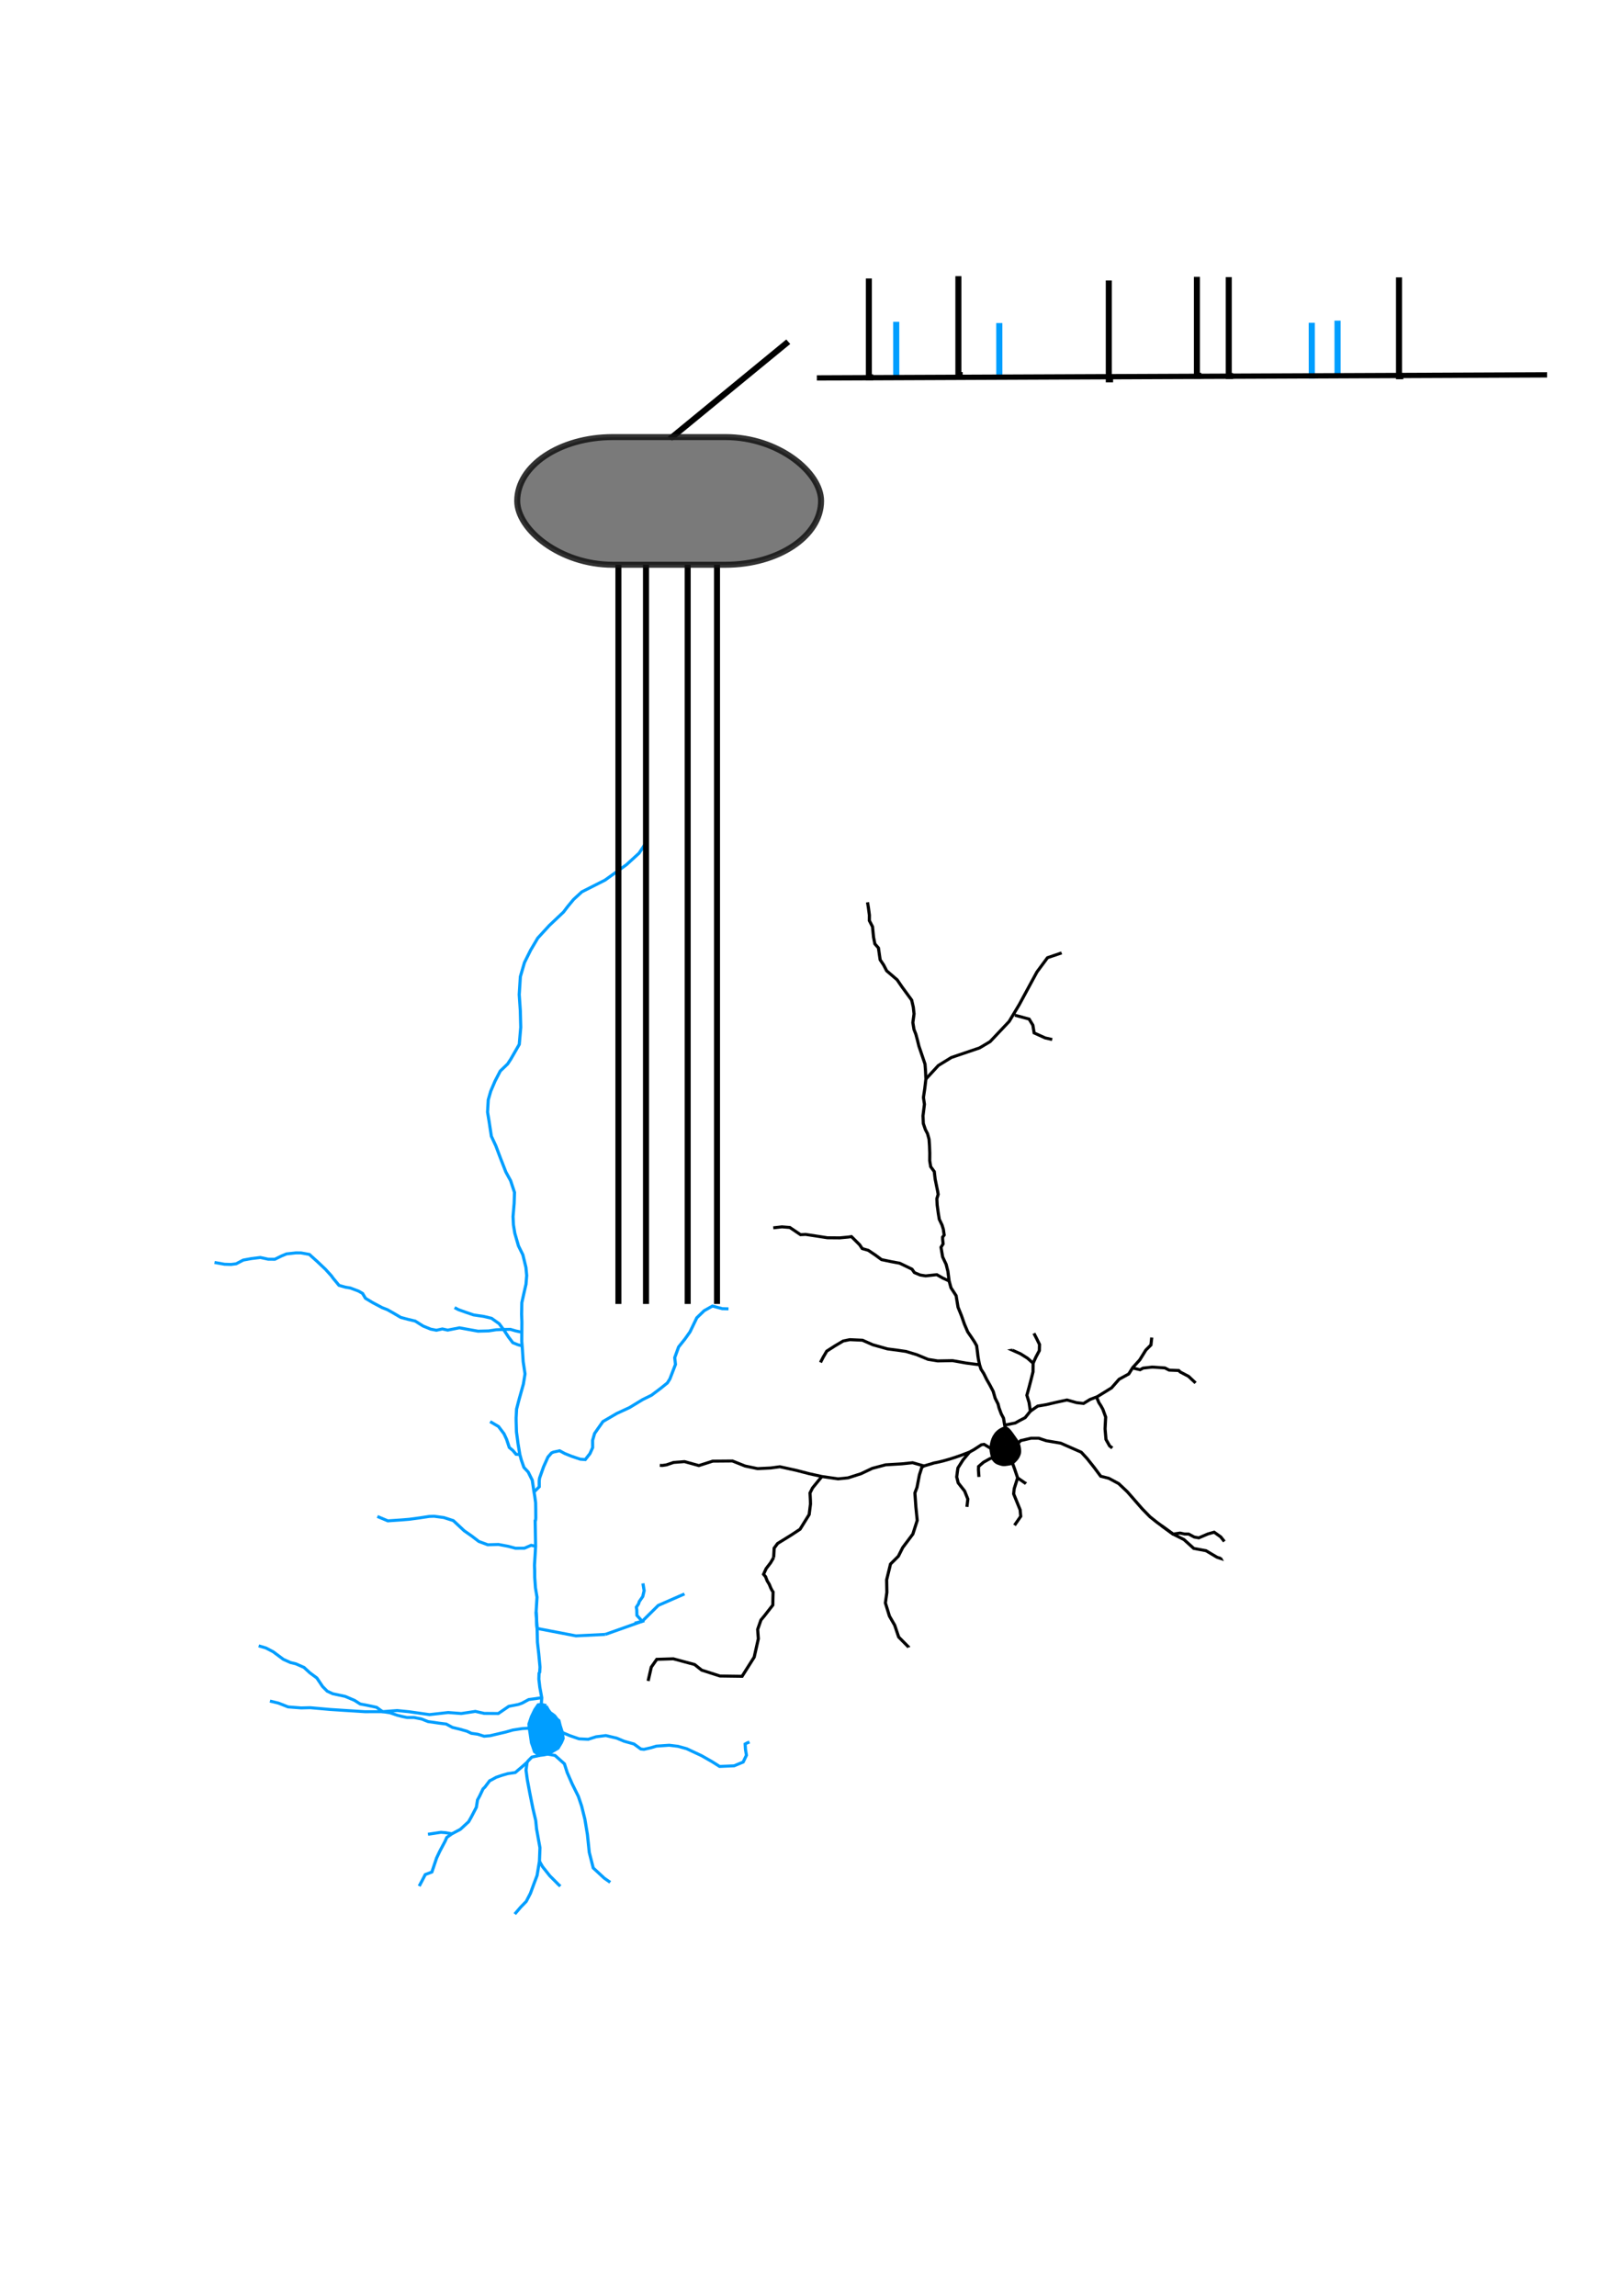 <?xml version="1.0" encoding="UTF-8" standalone="no"?>
<!-- Created with Inkscape (http://www.inkscape.org/) -->

<svg
   xmlns:dc="http://purl.org/dc/elements/1.1/"
   xmlns:cc="http://creativecommons.org/ns#"
   xmlns:rdf="http://www.w3.org/1999/02/22-rdf-syntax-ns#"
   xmlns:svg="http://www.w3.org/2000/svg"
   xmlns="http://www.w3.org/2000/svg"
   xmlns:sodipodi="http://sodipodi.sourceforge.net/DTD/sodipodi-0.dtd"
   xmlns:inkscape="http://www.inkscape.org/namespaces/inkscape"
   width="210mm"
   height="297mm"
   viewBox="0 0 210 297"
   version="1.1"
   id="svg6126"
   inkscape:version="0.92.1 r15371"
   sodipodi:docname="extracellular_recording.svg">
  <defs
     id="defs6120" />
  <sodipodi:namedview
     id="base"
     pagecolor="#ffffff"
     bordercolor="#666666"
     borderopacity="1.0"
     inkscape:pageopacity="0.0"
     inkscape:pageshadow="2"
     inkscape:zoom="0.35"
     inkscape:cx="-87.142857"
     inkscape:cy="560"
     inkscape:document-units="mm"
     inkscape:current-layer="layer1"
     showgrid="false"
     inkscape:window-width="1440"
     inkscape:window-height="796"
     inkscape:window-x="-8"
     inkscape:window-y="-8"
     inkscape:window-maximized="1" />
  <g
     inkscape:label="Layer 1"
     inkscape:groupmode="layer"
     id="layer1">
    <g
       id="g4951-4"
       transform="matrix(-0.737,0.112,-0.117,-0.707,-285.008,664.942)">
      <path
         inkscape:export-ydpi="3036.2822"
         inkscape:export-xdpi="3036.2822"
         inkscape:connector-curvature="0"
         id="path4496-9-6-6"
         d="m -654.63,575.079 -0.756,-1.826 -0.581,-1.099 v -1.01 l 0.262,-0.713 0.48,-0.445 0.523,-0.386 0.654,-0.163 0.683,0.03 0.538,0.238 0.465,0.282 0.363,0.564 0.073,0.624 v 0.742 l -0.131,0.609 -0.247,0.46 -0.087,0.431 -0.262,0.475 -0.334,0.371 -0.32,0.356 -0.625,0.252 -0.32,0.178 z"
         style="fill:none;stroke:#000000;stroke-width:0.544;stroke-linecap:butt;stroke-linejoin:miter;stroke-miterlimit:4;stroke-dasharray:none;stroke-opacity:1" />
      <path
         inkscape:export-ydpi="3036.2822"
         inkscape:export-xdpi="3036.2822"
         inkscape:connector-curvature="0"
         id="path4498-0-9-07"
         d="m -654.63,575.079 0.085,0.972 v 1.281 l 0.267,0.819 0.206,1.113 0.062,0.756 0.329,1.092 0.144,1.281 0.39,1.218 0.391,1.092 0.329,1.134 0.349,0.84 0.123,0.84 c 0.082,1.386 -2e-5,2.226 -2e-5,2.226 l -0.041,1.239 0.247,0.714 0.432,1.008 0.452,0.987 0.349,1.47 0.267,1.596 0.349,1.617 v 1.113 0.987 l 0.658,1.554 0.123,1.26 -0.062,1.764 0.103,1.281 0.391,1.428 v 1.764 l -0.452,0.546 -0.041,0.756 -0.062,0.462 -0.329,0.336 -0.021,1.029 0.103,0.819 0.308,1.092 v 1.155 l -0.041,1.428 -0.123,1.155 -0.349,0.735 v 0.567 l 0.082,2.226 -0.062,1.386 0.473,0.966 v 1.092 l -0.226,1.365 -0.164,1.344 -0.103,1.155 0.103,1.029 0.247,0.777 0.185,1.155 -0.164,1.386 -0.575,2.016 -0.021,1.239 -0.473,1.533 v 0 l -0.473,1.701 -0.164,1.449 -0.103,1.239 0.432,2.73 0.103,0.63 0.082,1.113 0.103,1.092 0.185,0.903 v 1.26 l -0.452,1.533 -0.062,1.197 0.082,1.323 0.514,1.05 0.76,1.554 0.637,1.407 1.541,1.89 0.349,1.113 0.452,1.029 -0.041,2.163 0.493,0.819 0.041,1.218 -0.123,1.911 0.37,1.176 -0.164,0.987 -0.041,1.344 v 0.987 0"
         style="fill:none;stroke:#000000;stroke-width:0.544;stroke-linecap:butt;stroke-linejoin:miter;stroke-miterlimit:4;stroke-dasharray:none;stroke-opacity:1" />
      <path
         inkscape:export-ydpi="3036.2822"
         inkscape:export-xdpi="3036.2822"
         inkscape:connector-curvature="0"
         id="path4502-4-0-3"
         d="m -649.12,603.287 1,0.687 0.93,0.772 1.947,0.089 0.901,0.297 0.93,0.594 0.32,0.683 1.279,0.921 0.669,0.475 1.395,0.505 1.599,0.624 0.93,0.98 1.075,1.039 0.988,0.475 0.349,0.772 1.163,1.663 h 0.523 l 1.511,0.089 2.122,0.356 1.715,0.564 1.918,0.624 0.872,0.089 1.628,1.574 1.337,0.327 1.511,0.059 v 0"
         style="fill:none;stroke:#000000;stroke-width:0.544;stroke-linecap:butt;stroke-linejoin:miter;stroke-miterlimit:4;stroke-dasharray:none;stroke-opacity:1" />
      <path
         inkscape:export-ydpi="3036.2822"
         inkscape:export-xdpi="3036.2822"
         inkscape:connector-curvature="0"
         id="path4504-4-2-9"
         d="m -651.956,587.517 0.756,0.213 1.482,0.445 2.267,0.802 2.558,0.356 1.599,0.535 1.831,1.158 1.744,0.861 1.308,0.416 1.773,0.535 2.383,1.128 1.657,1.099 2.151,0.445 1.163,-0.059 1.57,-0.653 1.54,-0.713 0.756,-0.95 0.639,-0.891 v 0 m -29.767,-16.193 -1.887,0.097 -0.669,0.267 -1.163,0.416 -1.075,1.01 -0.029,1.574 0.174,1.366 -0.639,1.455 -0.494,1.158 -0.581,1.396 -0.262,1.544 0.814,1.039 1.075,0.98 1.279,0.861 h -0.029"
         style="fill:none;stroke:#000000;stroke-width:0.544;stroke-linecap:butt;stroke-linejoin:miter;stroke-miterlimit:4;stroke-dasharray:none;stroke-opacity:1" />
      <path
         inkscape:export-ydpi="3036.2822"
         inkscape:export-xdpi="3036.2822"
         inkscape:connector-curvature="0"
         id="path4506-8-1-5"
         d="m -661.17,586.334 -0.669,1.039 -0.756,1.039 -0.203,1.099 0.32,1.099 0.32,1.039 v 0"
         style="fill:none;stroke:#000000;stroke-width:0.544;stroke-linecap:butt;stroke-linejoin:miter;stroke-miterlimit:4;stroke-dasharray:none;stroke-opacity:1" />
      <path
         inkscape:export-ydpi="3036.2822"
         inkscape:export-xdpi="3036.2822"
         inkscape:connector-curvature="0"
         id="path4508-5-5-8"
         d="m -659.339,577.841 -1.395,0.713 -1.541,0.03 -1.773,0.148 -1.889,0.119 -1.57,-0.742 -1.163,-0.327 -1.221,0.535 -1.308,0.297 -2.703,1.188 -1.541,1.336 -1.802,0.683 -0.872,1.039 -1.395,1.158 -1.337,1.604 -1.017,0.772 -0.349,1.307 v 0 m 4.244,-4.87 -1.337,-0.564 -0.552,0.208 -1.541,-0.059 -0.32,-0.059 -1.889,-0.445 -0.669,-0.505 -1.628,-0.327 -0.203,-0.297 -1.308,-1.01 -1.017,-1.366 v 0 0 m 17.353,0.148 -0.233,-1.039 -0.262,-0.624 -0.233,-0.683 -0.262,-1.455 0.436,-2.079 0.145,-1.93 -0.436,-1.247 -0.407,-0.445 v 0"
         style="fill:none;stroke:#000000;stroke-width:0.544;stroke-linecap:butt;stroke-linejoin:miter;stroke-miterlimit:4;stroke-dasharray:none;stroke-opacity:1" />
      <path
         inkscape:export-ydpi="3036.2822"
         inkscape:export-xdpi="3036.2822"
         inkscape:connector-curvature="0"
         id="path4510-2-9-38"
         d="m -655.967,572.154 -0.872,0.698 -1.86,0.148 -1.308,-0.208 -1.221,-0.653 -2.413,-0.832 -3.255,-2.168 -0.814,-1.277 -0.959,-1.782 -0.872,-1.752 -1.337,-0.594 -1.541,-1.218 -1.25,-1.693 -2.064,-3.445 -1.105,-1.633 -1.046,-1.188 -2.413,-2.524 -1.715,-1.277 -1.424,-1.841 -2.035,-0.742 -1.686,-1.455 -0.61,-0.327 0.029,0.089"
         style="fill:none;stroke:#000000;stroke-width:0.544;stroke-linecap:butt;stroke-linejoin:miter;stroke-miterlimit:4;stroke-dasharray:none;stroke-opacity:1" />
      <path
         inkscape:export-ydpi="3036.2822"
         inkscape:export-xdpi="3036.2822"
         inkscape:connector-curvature="0"
         id="path4512-9-6-5"
         d="m -678.552,553.845 -1.744,-1.812 h -1.221 l -0.756,-0.297 -0.698,-0.119 -0.872,-0.683 -0.756,-0.267 -1.657,0.445 -1.134,0.148 -0.988,-1.01 -0.494,-0.921 m 34.168,20.268 -0.305,-1.648 -0.262,-1.663 -1.25,-1.247 0.145,0.208"
         style="fill:none;stroke:#000000;stroke-width:0.544;stroke-linecap:butt;stroke-linejoin:miter;stroke-miterlimit:4;stroke-dasharray:none;stroke-opacity:1" />
      <path
         inkscape:export-ydpi="3036.2822"
         inkscape:export-xdpi="3036.2822"
         inkscape:connector-curvature="0"
         id="path4514-9-6-9"
         d="m -652,570.55 0.916,-0.074 1.221,-0.475 0.959,-0.624 0.116,-0.594 0.116,-1.277 v 0"
         style="fill:none;stroke:#000000;stroke-width:0.544;stroke-linecap:butt;stroke-linejoin:miter;stroke-miterlimit:4;stroke-dasharray:none;stroke-opacity:1" />
      <path
         inkscape:export-ydpi="3036.2822"
         inkscape:export-xdpi="3036.2822"
         inkscape:connector-curvature="0"
         id="path4518-4-3-73"
         d="m -645.765,562.487 v 0 l -0.378,1.366 0.32,1.515 0.872,1.633 0.087,1.099 -0.262,0.921 -0.203,0.653 -1.105,1.307 -1.337,1.218 c 3.982,-0.98 6.366,-0.98 6.366,-0.98 l 1.831,-0.267 0.407,-0.178 0.639,-1.307 0.756,-2.138 0.523,-0.95 0.233,-2.584 0.145,-2.376 1.134,-2.316 2.122,-2.138 0.988,-1.425 1.57,-1.188 1.105,-2.702 0.32,-2.257 0.552,-1.841 -0.32,-2.465 -0.639,-1.752 -0.349,-2.227 -1.424,-2.079 v 0 -0.03"
         style="fill:none;stroke:#000000;stroke-width:0.544;stroke-linecap:butt;stroke-linejoin:miter;stroke-miterlimit:4;stroke-dasharray:none;stroke-opacity:1" />
      <path
         inkscape:export-ydpi="3036.2822"
         inkscape:export-xdpi="3036.2822"
         inkscape:connector-curvature="0"
         id="path4520-0-7-8"
         d="m -639.574,570.951 1.86,0.891 1.86,0.089 2.819,0.267 2.383,-0.267 2.093,-0.653 2.325,-0.386 v 0 l 1.744,0.089 2.703,0.861 2.064,0.832 2.122,0.95 2.732,1.099 1.628,0.03 v 0 l 2.238,0.238 2.064,0.802 2.035,1.247 3.372,0.505 2.5,-0.416 2.354,1.099 1.889,0.148 1.279,-0.238 h 0.727 l 0.436,0.089 v 0"
         style="fill:none;stroke:#000000;stroke-width:0.544;stroke-linecap:butt;stroke-linejoin:miter;stroke-miterlimit:4;stroke-dasharray:none;stroke-opacity:1" />
      <path
         inkscape:export-ydpi="3036.2822"
         inkscape:export-xdpi="3036.2822"
         inkscape:connector-curvature="0"
         id="path4522-7-1-41"
         d="m -621.785,571.842 v 0 l 1.918,-1.782 0.581,-0.832 0.145,-1.336 0.087,-0.653 0.523,-1.841 v 0 l 1.977,-2.376 1.686,-0.802 2.558,-1.128 0.727,-0.742 0.349,-1.663"
         style="fill:none;stroke:#000000;stroke-width:0.544;stroke-linecap:butt;stroke-linejoin:miter;stroke-miterlimit:4;stroke-dasharray:none;stroke-opacity:1" />
      <path
         inkscape:export-ydpi="3036.2822"
         inkscape:export-xdpi="3036.2822"
         inkscape:connector-curvature="0"
         id="path4524-4-9-62"
         d="m -611.234,558.686 0.683,-0.861 0.916,-0.906 0.61,-0.95 -0.276,-0.475 -0.16,-0.787 -0.262,-0.683 c -0.189,-1.054 -0.436,-1.47 -0.436,-1.47 l 0.421,-2.331 1.744,-1.693 0.712,-0.653 0.828,-1.589 0.145,-1.678 1.235,-3.178 2.616,-3.088 3.779,0.653 2.965,1.544 1.046,1.188 3.488,1.604 2.849,0.356 1.163,-1.247 0.93,-2.376 v 0"
         style="fill:none;stroke:#000000;stroke-width:0.544;stroke-linecap:butt;stroke-linejoin:miter;stroke-miterlimit:4;stroke-dasharray:none;stroke-opacity:1" />
      <path
         inkscape:export-ydpi="3036.2822"
         inkscape:export-xdpi="3036.2822"
         inkscape:connector-curvature="0"
         id="path4526-8-1-77"
         d="m -647.771,572.198 -0.843,0.327 -1.395,0.653 h -0.465 l -0.756,-0.653 -0.698,-0.609 v 0"
         style="fill:none;stroke:#000000;stroke-width:0.544;stroke-linecap:butt;stroke-linejoin:miter;stroke-miterlimit:4;stroke-dasharray:none;stroke-opacity:1" />
      <path
         inkscape:export-ydpi="3036.2822"
         inkscape:export-xdpi="3036.2822"
         inkscape:connector-curvature="0"
         id="path4528-1-9-97"
         d="m -650.867,639.972 -2.514,2.074 -2.442,1.069 -1.279,0.238 -3.837,0.713 -1.977,0.832 -3.837,3.089 -2.209,2.732 -3.953,5.346 -2.209,2.257 -2.558,0.475 v 0 m 9.766,-9.859 -2.325,-1.069 -0.465,-1.188 v -1.425 l -1.744,-1.188 -1.163,-0.475"
         style="fill:none;stroke:#000000;stroke-width:0.544;stroke-linecap:butt;stroke-linejoin:miter;stroke-miterlimit:4;stroke-dasharray:none;stroke-opacity:1" />
      <path
         inkscape:export-ydpi="3036.2822"
         inkscape:export-xdpi="3036.2822"
         inkscape:connector-curvature="0"
         id="path4530-2-9-4"
         d="m -654.833,574.052 c -0.172,-0.427 -0.454,-1.045 -0.628,-1.372 -0.529,-0.995 -0.424,-1.789 0.325,-2.472 0.711,-0.648 1.384,-0.734 2.243,-0.289 0.585,0.303 0.733,0.61 0.731,1.518 0,0.558 -0.042,0.837 -0.163,1.108 -0.088,0.199 -0.199,0.507 -0.246,0.685 -0.124,0.469 -0.76,1.153 -1.3,1.396 -0.247,0.111 -0.494,0.203 -0.55,0.203 -0.056,0 -0.242,-0.35 -0.413,-0.777 z"
         style="opacity:1;fill:none;fill-opacity:1;stroke:#000000;stroke-width:0.544;stroke-miterlimit:4;stroke-dasharray:none;stroke-dashoffset:0;stroke-opacity:1;paint-order:stroke markers fill" />
      <path
         inkscape:export-ydpi="3036.2822"
         inkscape:export-xdpi="3036.2822"
         inkscape:connector-curvature="0"
         id="path4532-1-6-9"
         d="m -654.906,573.271 c -0.307,-0.672 -0.578,-1.367 -0.601,-1.544 -0.065,-0.491 0.105,-0.88 0.565,-1.303 0.537,-0.494 0.918,-0.603 1.5,-0.43 0.847,0.252 1.086,0.646 1.014,1.676 -0.053,0.764 -0.432,1.721 -0.859,2.172 -0.284,0.3 -0.819,0.651 -0.991,0.651 -0.038,0 -0.321,-0.55 -0.628,-1.222 z"
         style="opacity:1;fill:none;fill-opacity:1;stroke:#000000;stroke-width:0.544;stroke-miterlimit:4;stroke-dasharray:none;stroke-dashoffset:0;stroke-opacity:1;paint-order:stroke markers fill" />
      <path
         inkscape:export-ydpi="3036.2822"
         inkscape:export-xdpi="3036.2822"
         inkscape:connector-curvature="0"
         id="path4534-8-5-3"
         d="m -654.646,573.17 c -0.757,-1.635 -0.774,-1.791 -0.252,-2.38 0.366,-0.414 0.665,-0.58 1.043,-0.58 0.635,0 1.085,0.34 1.164,0.878 0.126,0.86 -0.411,2.304 -1.041,2.797 -0.192,0.15 -0.373,0.273 -0.403,0.273 -0.03,0 -0.26,-0.444 -0.511,-0.987 z"
         style="opacity:1;fill:none;fill-opacity:1;stroke:#000000;stroke-width:0.544;stroke-miterlimit:4;stroke-dasharray:none;stroke-dashoffset:0;stroke-opacity:1;paint-order:stroke markers fill" />
      <path
         inkscape:export-ydpi="3036.2822"
         inkscape:export-xdpi="3036.2822"
         inkscape:connector-curvature="0"
         id="path4536-2-5-6"
         d="m -654.525,572.792 c -0.548,-1.258 -0.559,-1.318 -0.287,-1.674 0.362,-0.474 0.597,-0.615 1.027,-0.615 0.315,0 0.432,0.044 0.617,0.233 0.197,0.202 0.227,0.295 0.217,0.69 -0.006,0.251 -0.094,0.698 -0.196,0.992 -0.203,0.587 -0.676,1.318 -0.853,1.318 -0.064,0 -0.29,-0.406 -0.525,-0.945 z"
         style="opacity:1;fill:none;fill-opacity:1;stroke:#000000;stroke-width:0.544;stroke-miterlimit:4;stroke-dasharray:none;stroke-dashoffset:0;stroke-opacity:1;paint-order:stroke markers fill" />
      <path
         inkscape:export-ydpi="3036.2822"
         inkscape:export-xdpi="3036.2822"
         inkscape:connector-curvature="0"
         id="path4538-0-9-6"
         d="m -654.024,573.22 c -0.153,-0.195 -0.684,-1.499 -0.684,-1.679 0,-0.095 0.126,-0.301 0.28,-0.458 0.337,-0.345 0.828,-0.399 1.076,-0.119 0.278,0.313 0.011,1.58 -0.466,2.214 -0.095,0.127 -0.132,0.134 -0.205,0.042 z"
         style="opacity:1;fill:none;fill-opacity:1;stroke:#000000;stroke-width:0.544;stroke-miterlimit:4;stroke-dasharray:none;stroke-dashoffset:0;stroke-opacity:1;paint-order:stroke markers fill" />
      <path
         inkscape:export-ydpi="3036.2822"
         inkscape:export-xdpi="3036.2822"
         inkscape:connector-curvature="0"
         id="path4540-1-4-4"
         d="m -654.217,572.166 -0.264,-0.647 0.257,-0.235 c 0.452,-0.412 0.811,-0.245 0.712,0.331 -0.075,0.435 -0.291,1.103 -0.374,1.155 -0.037,0.024 -0.187,-0.248 -0.332,-0.604 z"
         style="opacity:1;fill:none;fill-opacity:1;stroke:#000000;stroke-width:0.544;stroke-miterlimit:4;stroke-dasharray:none;stroke-dashoffset:0;stroke-opacity:1;paint-order:stroke markers fill" />
      <path
         inkscape:export-ydpi="3036.2822"
         inkscape:export-xdpi="3036.2822"
         inkscape:connector-curvature="0"
         id="path4542-5-2-0"
         d="m -654.86,574.472 c -1.031,-2.239 -1.108,-2.441 -1.111,-2.913 -0.004,-0.556 0.196,-0.993 0.66,-1.45 0.808,-0.796 1.895,-0.861 2.811,-0.17 0.39,0.295 0.505,0.641 0.505,1.519 0,1.458 -0.7,2.791 -1.745,3.323 -0.233,0.119 -0.526,0.216 -0.651,0.216 -0.197,0 -0.258,-0.068 -0.468,-0.525 z m 1.118,-2.681 c 0.103,-0.51 0.029,-0.639 -0.257,-0.447 -0.251,0.168 -0.261,0.246 -0.087,0.672 0.151,0.369 0.235,0.314 0.344,-0.225 z"
         style="opacity:1;fill:none;fill-opacity:1;stroke:#000000;stroke-width:0.544;stroke-miterlimit:4;stroke-dasharray:none;stroke-dashoffset:0;stroke-opacity:1;paint-order:stroke markers fill" />
      <path
         inkscape:export-ydpi="3036.2822"
         inkscape:export-xdpi="3036.2822"
         inkscape:connector-curvature="0"
         id="path4544-2-4-8"
         d="m -654.768,575.06 c -0.044,-0.058 -0.367,-0.742 -0.719,-1.521 -0.576,-1.274 -0.64,-1.468 -0.642,-1.932 -0.004,-0.626 0.17,-1.074 0.582,-1.51 0.494,-0.522 0.938,-0.746 1.575,-0.792 0.483,-0.035 0.625,-0.01 1.04,0.184 0.264,0.123 0.55,0.289 0.634,0.367 0.859,0.795 0.553,3.252 -0.556,4.46 -0.614,0.669 -1.662,1.076 -1.914,0.744 z m 0.881,-3.423 c 0,-0.046 -0.037,-0.084 -0.082,-0.084 -0.045,0 -0.082,0.038 -0.082,0.084 0,0.046 0.037,0.084 0.082,0.084 0.045,0 0.082,-0.038 0.082,-0.084 z"
         style="opacity:1;fill:none;fill-opacity:1;stroke:#000000;stroke-width:0.544;stroke-miterlimit:4;stroke-dasharray:none;stroke-dashoffset:0;stroke-opacity:1;paint-order:stroke markers fill" />
      <path
         inkscape:export-ydpi="3036.2822"
         inkscape:export-xdpi="3036.2822"
         inkscape:connector-curvature="0"
         id="path4546-2-5-8"
         d="m -654.689,575.324 c -0.191,-0.072 -0.46,-0.573 -1.161,-2.161 -0.381,-0.862 -0.42,-1.01 -0.42,-1.554 0,-0.968 0.402,-1.639 1.332,-2.224 0.67,-0.422 1.853,-0.316 2.595,0.232 0.497,0.368 0.687,0.867 0.684,1.799 -0.006,1.923 -1.073,3.568 -2.531,3.902 -0.176,0.04 -0.4,0.043 -0.498,0.006 z m 0.802,-3.687 c 0,-0.046 -0.037,-0.084 -0.082,-0.084 -0.045,0 -0.082,0.038 -0.082,0.084 0,0.046 0.037,0.084 0.082,0.084 0.045,0 0.082,-0.038 0.082,-0.084 z"
         style="opacity:1;fill:none;fill-opacity:1;stroke:#000000;stroke-width:0.544;stroke-miterlimit:4;stroke-dasharray:none;stroke-dashoffset:0;stroke-opacity:1;paint-order:stroke markers fill" />
      <path
         inkscape:export-ydpi="3036.2822"
         inkscape:export-xdpi="3036.2822"
         inkscape:connector-curvature="0"
         id="path4548-0-7-6"
         d="m -654.875,575.36 c -0.16,-0.138 -0.424,-0.582 -0.709,-1.194 -0.25,-0.536 -0.534,-1.145 -0.632,-1.353 -0.258,-0.549 -0.256,-1.823 0.004,-2.32 0.264,-0.505 0.536,-0.807 1.059,-1.175 0.458,-0.322 0.476,-0.327 1.223,-0.327 0.705,0 0.799,0.021 1.323,0.294 0.454,0.237 0.613,0.375 0.814,0.707 0.229,0.379 0.252,0.486 0.278,1.288 0.024,0.756 0,0.969 -0.184,1.572 -0.45,1.475 -1.394,2.426 -2.656,2.676 -0.21,0.042 -0.316,0.008 -0.519,-0.167 z m 0.989,-3.723 c 0,-0.046 -0.037,-0.084 -0.082,-0.084 -0.045,0 -0.082,0.038 -0.082,0.084 0,0.046 0.037,0.084 0.082,0.084 0.045,0 0.082,-0.038 0.082,-0.084 z"
         style="opacity:1;fill:none;fill-opacity:1;stroke:#000000;stroke-width:0.544;stroke-miterlimit:4;stroke-dasharray:none;stroke-dashoffset:0;stroke-opacity:1;paint-order:stroke markers fill" />
      <path
         inkscape:export-ydpi="3036.2822"
         inkscape:export-xdpi="3036.2822"
         inkscape:connector-curvature="0"
         id="path4550-6-6-46"
         d="m -655.27,566.289 0.888,-1.829 0.247,-0.924 -0.658,-3.024 0.082,-1.176 1.315,-1.428"
         style="fill:none;stroke:#000000;stroke-width:0.544;stroke-linecap:butt;stroke-linejoin:miter;stroke-miterlimit:4;stroke-dasharray:none;stroke-opacity:1" />
    </g>
    <g
       id="g4974"
       transform="matrix(-0.737,0.112,-0.117,-0.707,-391.495,670.689)"
       style="stroke:#009eff;stroke-opacity:1">
      <g
         inkscape:export-ydpi="1518.7134"
         inkscape:export-xdpi="1518.7134"
         style="fill:none;stroke:#009eff;stroke-width:1.344;stroke-miterlimit:4;stroke-dasharray:none;stroke-opacity:1"
         transform="translate(0.59,277.567)"
         id="g4848-6">
        <path
           inkscape:connector-curvature="0"
           id="path4721-5"
           d="m -710.837,246.403 -0.284,-0.785 -0.251,-0.518 -0.351,-0.351 -0.301,-0.334 -0.351,-0.685 -0.251,-0.284 -0.067,-0.885 -0.184,-1.336 0.033,-1.086 0.401,-0.668 0.752,-0.935 1.019,-0.418 0.935,-0.351 0.735,-0.033 0.668,0.017 0.768,0.802 0.15,1.019 0.117,0.651 -0.033,1.587 v 1.086 l -0.067,0.752 -0.635,1.236 -0.785,1.169 -0.702,0.768 h -0.551 l -0.819,-0.351"
           style="fill:#009eff;fill-opacity:1;stroke:#009eff;stroke-width:0.544;stroke-linecap:butt;stroke-linejoin:miter;stroke-miterlimit:4;stroke-dasharray:none;stroke-opacity:1" />
        <path
           inkscape:connector-curvature="0"
           id="path4723-9"
           d="m -710.068,246.82 -0.267,1.169 0.033,1.938 -0.067,1.47 -0.2,1.036 -0.134,0.167 -0.2,0.902 -0.167,2.439 -0.1,2.071 -0.334,2.472 -0.033,0.601 -0.267,2.372 -0.568,2.606 v 1.737 l -0.167,1.837 -0.2,1.336 -0.1,0.835 v 0 l -0.735,3.374 -0.401,2.84 -0.234,1.67 c 0,0 -0.1,0 -0.2,0.568 -0.1,0.568 -0.401,2.706 -0.401,2.706 l -0.033,1.102 v 1.203 l -0.033,1.804 0.468,1.57 0.601,0.935 0.234,1.403 0.1,1.002 v 0.768 1.303 l -0.033,0.969 -0.033,1.102 -0.234,1.837 -0.1,0.668 -0.334,1.57 -0.535,1.27 -0.234,0.535 -1.103,2.472 -0.568,1.771 -0.033,2.238 -0.2,2.071 -0.134,1.604 -0.568,3.441 -0.167,1.37 -0.367,2.071 -0.735,1.904 -0.501,1.27 -0.367,1.537 -0.1,1.47 0.167,2.339 0.501,1.704 0.267,2.339 v 1.537 l -0.167,1.503 -0.568,2.339 -0.368,1.938 0.334,2.205 0.568,1.67 0.535,2.639 0.434,2.272 0.501,1.871 -0.033,2.673 v 1.737 l -0.468,2.172 -0.668,1.47 -1.036,1.704 -1.169,1.637 -1.47,1.069 -0.668,0.768 -1.871,2.405 -0.735,3.007 -0.401,3.007 -0.267,2.873 -0.702,3.174 -1.102,2.405 -1.403,2.038 -1.57,1.971 -2.339,1.938 -2.806,2.005 -0.835,0.835 -1.236,1.136 -1.637,1.136 -4.31,1.47 -4.109,2.172 -2.472,1.704 -1.303,1.47 v 0"
           style="fill:none;stroke:#009eff;stroke-width:0.544;stroke-linecap:butt;stroke-linejoin:miter;stroke-miterlimit:4;stroke-dasharray:none;stroke-opacity:1" />
        <path
           inkscape:connector-curvature="0"
           id="path4725-7"
           d="m -714.946,285.006 -0.935,0.702 -0.167,1.069 -0.134,0.468 -1.002,1.904 -1.036,1.637 -0.735,0.635 -0.368,0.1 -1.069,0.067 -0.802,-0.635 -1.136,-0.702 -1.37,-0.735 -0.835,-0.2 -0.969,0.935 -0.635,1.002 -0.2,1.303 -0.535,1.169 -0.802,0.869 -0.969,1.036 -2.606,1.069 -2.339,0.702 -2.472,1.069 -1.637,0.535 -1.804,1.002 -1.27,0.768 -0.535,0.635 -1.37,2.439 -0.067,1.236 -0.969,1.804 -1.303,1.236 -1.069,1.136 -1.57,2.339 -1.47,1.069 -1.537,0.601 -1.604,-0.735 -1.069,-0.2"
           style="fill:none;stroke:#009eff;stroke-width:0.544;stroke-linecap:butt;stroke-linejoin:miter;stroke-miterlimit:4;stroke-dasharray:none;stroke-opacity:1" />
        <path
           inkscape:connector-curvature="0"
           id="path4727-2"
           d="m -713.476,291.989 0.636,0.145 0.449,0.78 0.52,0.614 0.236,1.536 0.283,1.063 0.732,1.441 1.299,1.11"
           style="fill:none;stroke:#009eff;stroke-width:0.544;stroke-linecap:butt;stroke-linejoin:miter;stroke-miterlimit:4;stroke-dasharray:none;stroke-opacity:1" />
        <path
           inkscape:connector-curvature="0"
           id="path4729-0"
           d="m -716.808,311.387 0.567,0.26 0.803,0.496 0.567,1.11 0.591,1.37 0.638,1.276 1.158,1.181 1.276,0.543 1.701,0.543 1.299,0.709 1.134,0.638 0.614,0.472 v 0"
           style="fill:none;stroke:#009eff;stroke-width:0.544;stroke-linecap:butt;stroke-linejoin:miter;stroke-miterlimit:4;stroke-dasharray:none;stroke-opacity:1" />
        <path
           inkscape:connector-curvature="0"
           id="path4731-2"
           d="m -717.328,313.749 1.063,0.425 0.874,0.425 1.417,0.189 1.016,0.118 h 1.323 l 1.819,0.236 1.323,0.472 1.772,0.638 2.079,-0.095 0.874,0.354 1.063,-0.071 0.945,0.354 1.205,0.756 1.228,1.11 1.181,0.496 1.181,0.543 1.158,0.992 0.921,0.756 0.827,0.496 1.512,1.181 1.087,0.945 0.354,0.945 0.614,0.52 1.323,0.78 0.827,0.283 1.039,0.496 0.827,1.465 0.213,0.449 0.827,1.323 1.181,1.606 1.158,1.488 1.394,0.496 0.874,0.142 1.63,0.071 0.921,-0.236 1.228,-0.402 1.134,0.189 1.299,0.52 1.536,0.047 1.465,-0.047 1.323,-0.472 0.898,0.024 1.11,0.213 1.654,0.591 m 0,0 v 0"
           style="fill:none;stroke:#009eff;stroke-width:0.544;stroke-linecap:butt;stroke-linejoin:miter;stroke-miterlimit:4;stroke-dasharray:none;stroke-opacity:1" />
        <path
           style="fill:none;stroke:#009eff;stroke-width:0.544;stroke-linecap:butt;stroke-linejoin:miter;stroke-miterlimit:4;stroke-dasharray:none;stroke-opacity:1"
           d="m -713.576,275.184 0.735,0.301 1.236,-0.334 1.537,0.234 1.169,0.535 v 0 l 1.637,0.601 1.837,0.234 1.437,0.835 1.069,1.169 1.136,1.136 1.57,2.105 1.537,0.802 1.637,0.501 0.835,0.1 h 1.67 l 1.837,0.033 1.403,0.1 2.305,0.2 1.67,1.069"
           id="path4682-3"
           inkscape:connector-curvature="0" />
        <path
           style="fill:none;stroke:#009eff;stroke-width:0.544;stroke-linecap:butt;stroke-linejoin:miter;stroke-miterlimit:4;stroke-dasharray:none;stroke-opacity:1"
           d="m -710.336,247.989 2.272,0.033 1.27,-0.468 0.668,-0.134 1.67,-0.067 2.005,-1.002 2.405,0.401 1.47,0.601 h 1.336 1.136 l 2.205,0.535 3.274,0.134 3.408,1.069 2.005,0.535 2.539,0.2 3.007,0.468 3.541,0.802 2.339,0.535 3.408,0.869 1.537,0.2 2.205,0.535 1.537,0.935 1.403,0.601"
           id="path4684-4"
           inkscape:connector-curvature="0" />
        <path
           style="fill:none;stroke:#009eff;stroke-width:0.544;stroke-linecap:butt;stroke-linejoin:miter;stroke-miterlimit:4;stroke-dasharray:none;stroke-opacity:1"
           d="m -707.329,242.895 v 0 l 1.203,0.117 h 0.267 1.37 l 1.27,-0.167 1.203,-0.1 1.604,-0.134 1.036,0.067 1.036,0.535 1.069,0.334 0.702,0.501 1.203,0.568 1.169,0.501 0.969,0.768 1.136,0.334 1.904,0.601 1.036,0.635 1.236,0.468 1.236,0.2 0.768,0.301 0.768,0.334 1.236,0.668 1.236,0.401 0.902,0.935 1.604,0.635 1.102,0.401 0.869,0.802 1.503,0.969 2.038,0.802 0.869,0.601 0.668,0.969 0.735,1.67 1.069,1.136 0.835,1.102 1.303,0.869 0.869,0.367 1.136,0.768 1.537,1.637 1.136,0.869 1.169,0.568 v 0"
           id="path4686-4"
           inkscape:connector-curvature="0" />
        <path
           style="fill:none;stroke:#009eff;stroke-width:0.544;stroke-linecap:butt;stroke-linejoin:miter;stroke-miterlimit:4;stroke-dasharray:none;stroke-opacity:1"
           d="m -708.331,237.75 v 0"
           id="path4688-4"
           inkscape:connector-curvature="0" />
        <path
           style="fill:none;stroke:#009eff;stroke-width:0.544;stroke-linecap:butt;stroke-linejoin:miter;stroke-miterlimit:4;stroke-dasharray:none;stroke-opacity:1"
           d="m -708.331,237.75 1.37,-0.084 0.735,-0.568 0.234,-0.234 1.102,-0.735 1.203,-0.768 h 1.336 l 1.002,-0.134 1.069,-0.2 0.869,-0.334 0.334,-0.1 1.036,-1.036 0.334,-0.234 0.802,-1.203 0.468,-0.635 0.401,-1.27 1.169,-1.637 0.568,-0.735 1.637,-1.136 1.57,-0.568 0.969,-0.501 0.401,-0.635 1.236,-1.704 0.702,-1.069 1.203,-2.372 1.203,-0.267 0.735,-1.036 0.635,-0.869"
           id="path4690-9"
           inkscape:connector-curvature="0" />
        <path
           style="fill:none;stroke:#009eff;stroke-width:0.544;stroke-linecap:butt;stroke-linejoin:miter;stroke-miterlimit:4;stroke-dasharray:none;stroke-opacity:1"
           d="M -691.092,226.14 Z"
           id="path4692-5"
           inkscape:connector-curvature="0" />
        <path
           style="fill:none;stroke:#009eff;stroke-width:0.544;stroke-linecap:butt;stroke-linejoin:miter;stroke-miterlimit:4;stroke-dasharray:none;stroke-opacity:1"
           d="m -691.092,226.14 1.036,0.367 0.802,0.2 h 0.969 1.303"
           id="path4694-2"
           inkscape:connector-curvature="0" />
        <path
           style="fill:none;stroke:#009eff;stroke-width:0.544;stroke-linecap:butt;stroke-linejoin:miter;stroke-miterlimit:4;stroke-dasharray:none;stroke-opacity:1"
           d="m -705.992,236.864 0.405,-1.38 0.047,-1.748 -0.047,-2.41 -0.095,-2.882 -0.142,-2.221 0.095,-1.512 -0.047,-3.449 0.472,-2.41 0.803,-2.457 0.756,-1.37 0.898,-1.654 0.945,-1.323 1.087,-0.85 1.228,-1.087"
           id="path4696-4"
           inkscape:connector-curvature="0" />
        <path
           style="fill:none;stroke:#009eff;stroke-width:0.544;stroke-linecap:butt;stroke-linejoin:miter;stroke-miterlimit:4;stroke-dasharray:none;stroke-opacity:1"
           d="m -705.304,218.853 -0.378,-1.039 -0.992,-1.843 -0.331,-0.472 -0.945,-1.37 -0.236,-0.283"
           id="path4698-6"
           inkscape:connector-curvature="0" />
        <path
           style="fill:none;stroke:#009eff;stroke-width:0.544;stroke-linecap:butt;stroke-linejoin:miter;stroke-miterlimit:4;stroke-dasharray:none;stroke-opacity:1"
           d="m -709.734,237.766 -1.239,-0.439 -1.37,-1.748 -0.236,-1.654 -0.52,-2.126 -0.709,-2.41 -0.283,-1.795 -0.189,-2.457 v -1.228 -1.559 l 0.189,-3.26 -0.236,-2.882 -1.606,-2.126 -0.898,-0.898"
           id="path4700-4"
           inkscape:connector-curvature="0" />
        <path
           style="fill:none;stroke:#009eff;stroke-width:0.544;stroke-linecap:butt;stroke-linejoin:miter;stroke-miterlimit:4;stroke-dasharray:none;stroke-opacity:1"
           d="m -712.875,241.224 -1.217,-0.779 -1.465,-0.803 -1.559,-0.331 -1.417,0.236 -1.701,-0.047 -1.795,-0.756 -1.181,-0.756 -1.606,-0.756 -1.039,-1.087 -0.52,-0.142 -1.228,0.095 -0.992,0.142 -2.221,-0.189 -1.465,-0.425 -1.417,-0.661 -2.362,-1.654 -1.701,-1.417 -1.087,-0.992 v 0 l -2.504,-0.283 -1.654,0.425 -0.756,1.134 v 0.756 0.331 l -0.095,0.945 -0.378,0.142 -0.425,0.095"
           id="path4702-6"
           inkscape:connector-curvature="0" />
        <path
           inkscape:connector-curvature="0"
           id="path4889-7"
           d="m -711.806,263.458 0.301,-2.973 -6.437,-2.38 -5.078,-0.535"
           style="fill:none;stroke:#009eff;stroke-width:0.544;stroke-linecap:butt;stroke-linejoin:miter;stroke-miterlimit:4;stroke-dasharray:none;stroke-opacity:1" />
        <path
           inkscape:connector-curvature="0"
           id="path4891"
           d="m -723.02,257.57 -6.682,1.336 -3.207,2.405 -4.811,1.336 v 0"
           style="fill:none;stroke:#009eff;stroke-width:0.544;stroke-linecap:butt;stroke-linejoin:miter;stroke-miterlimit:4;stroke-dasharray:none;stroke-opacity:1" />
        <path
           inkscape:connector-curvature="0"
           id="path4897-0"
           d="m -728.365,258.773 -1.336,0.134 0.735,1.203 -0.134,1.002 v 0.468 l -0.468,0.535 -0.2,0.401 -0.735,0.802 -0.401,1.002 v 0.802 0.535"
           style="fill:none;stroke:#009eff;stroke-width:0.544;stroke-linecap:butt;stroke-linejoin:miter;stroke-miterlimit:4;stroke-dasharray:none;stroke-opacity:1" />
        <path
           style="fill:none;stroke:#009eff;stroke-width:1.065px;stroke-linecap:butt;stroke-linejoin:miter;stroke-opacity:1"
           d="m -810.026,483.964 1.577,-9.969"
           id="path5664"
           inkscape:connector-curvature="0" />
        <path
           style="fill:none;stroke:#009eff;stroke-width:1.065px;stroke-linecap:butt;stroke-linejoin:miter;stroke-miterlimit:4;stroke-dasharray:none;stroke-opacity:1"
           d="m -827.644,480.941 1.577,-9.969"
           id="path5664-3"
           inkscape:connector-curvature="0" />
        <path
           style="fill:none;stroke:#009eff;stroke-width:1.065px;stroke-linecap:butt;stroke-linejoin:miter;stroke-miterlimit:4;stroke-dasharray:none;stroke-opacity:1"
           d="m -881.166,472.511 1.577,-9.969"
           id="path5664-2"
           inkscape:connector-curvature="0" />
        <path
           style="fill:none;stroke:#009eff;stroke-width:1.065px;stroke-linecap:butt;stroke-linejoin:miter;stroke-miterlimit:4;stroke-dasharray:none;stroke-opacity:1"
           d="m -885.64,472.197 1.577,-9.969"
           id="path5664-8"
           inkscape:connector-curvature="0" />
        <path
           style="fill:none;stroke:#000000;stroke-width:1.065px;stroke-linecap:butt;stroke-linejoin:miter;stroke-opacity:1"
           d="m -767.941,469.192 -23.032,14.143"
           id="path5693"
           inkscape:connector-curvature="0" />
      </g>
    </g>
    <g
       id="g5626"
       transform="matrix(2.942,0,0,2.942,423.121,-306.129)">
      <path
         inkscape:connector-curvature="0"
         id="path5588"
         d="m -116.623,128.887 v 32.506"
         style="fill:none;stroke:#000000;stroke-width:0.265px;stroke-linecap:butt;stroke-linejoin:miter;stroke-opacity:1" />
      <path
         inkscape:connector-curvature="0"
         id="path5588-5"
         d="m -115.41,128.887 v 32.506"
         style="fill:none;stroke:#000000;stroke-width:0.265px;stroke-linecap:butt;stroke-linejoin:miter;stroke-opacity:1" />
      <path
         inkscape:connector-curvature="0"
         id="path5588-8"
         d="m -113.577,128.887 v 32.506"
         style="fill:none;stroke:#000000;stroke-width:0.265px;stroke-linecap:butt;stroke-linejoin:miter;stroke-opacity:1" />
      <path
         inkscape:connector-curvature="0"
         id="path5588-1"
         d="m -112.287,128.887 v 32.506"
         style="fill:none;stroke:#000000;stroke-width:0.265px;stroke-linecap:butt;stroke-linejoin:miter;stroke-opacity:1" />
      <rect
         rx="4.2"
         y="123.275"
         x="-121.073"
         height="5.613"
         width="13.363"
         id="rect5619"
         style="opacity:0.87;fill:#666666;fill-opacity:1;stroke:#141414;stroke-width:0.265;stroke-miterlimit:4;stroke-dasharray:none;stroke-dashoffset:0;stroke-opacity:1;paint-order:stroke markers fill" />
    </g>
    <path
       style="fill:none;stroke:#000000;stroke-width:0.686px;stroke-linecap:butt;stroke-linejoin:miter;stroke-opacity:1"
       d="M 105.696,48.889 200.176,48.494"
       id="path6646-3-3"
       inkscape:connector-curvature="0"
       inkscape:export-xdpi="96"
       inkscape:export-ydpi="96" />
    <path
       style="fill:none;stroke:#000000;stroke-width:0.779px;stroke-linecap:butt;stroke-linejoin:miter;stroke-opacity:1"
       d="m 112.422,36.024 v 12.79 h 0.556"
       id="path6665-13-7"
       inkscape:connector-curvature="0"
       inkscape:export-xdpi="96"
       inkscape:export-ydpi="96" />
    <path
       style="fill:none;stroke:#000000;stroke-width:0.779px;stroke-linecap:butt;stroke-linejoin:miter;stroke-opacity:1"
       d="m 158.989,35.85 v 12.79 h 0.556"
       id="path6665-6-6-5"
       inkscape:connector-curvature="0"
       inkscape:export-xdpi="96"
       inkscape:export-ydpi="96" />
    <path
       style="fill:none;stroke:#000000;stroke-width:0.779px;stroke-linecap:butt;stroke-linejoin:miter;stroke-opacity:1"
       d="m 181.018,35.884 v 12.79 h 0.556"
       id="path6665-7-5-4"
       inkscape:connector-curvature="0"
       inkscape:export-xdpi="96"
       inkscape:export-ydpi="96" />
    <path
       style="fill:none;stroke:#000000;stroke-width:0.779px;stroke-linecap:butt;stroke-linejoin:miter;stroke-opacity:1"
       d="m 154.868,35.815 v 12.79 h 0.556"
       id="path6665-0-0-3"
       inkscape:connector-curvature="0"
       inkscape:export-xdpi="96"
       inkscape:export-ydpi="96" />
    <path
       style="fill:none;stroke:#000000;stroke-width:0.779px;stroke-linecap:butt;stroke-linejoin:miter;stroke-opacity:1"
       d="m 143.467,36.283 v 12.79 h 0.556"
       id="path6665-7-5-8-4"
       inkscape:connector-curvature="0"
       inkscape:export-xdpi="96"
       inkscape:export-ydpi="96" />
    <path
       style="fill:none;stroke:#000000;stroke-width:0.779px;stroke-linecap:butt;stroke-linejoin:miter;stroke-opacity:1"
       d="M 124.004,35.727 V 48.517 h 0.556"
       id="path6665-7-5-9-8"
       inkscape:connector-curvature="0"
       inkscape:export-xdpi="96"
       inkscape:export-ydpi="96" />
  </g>
</svg>

